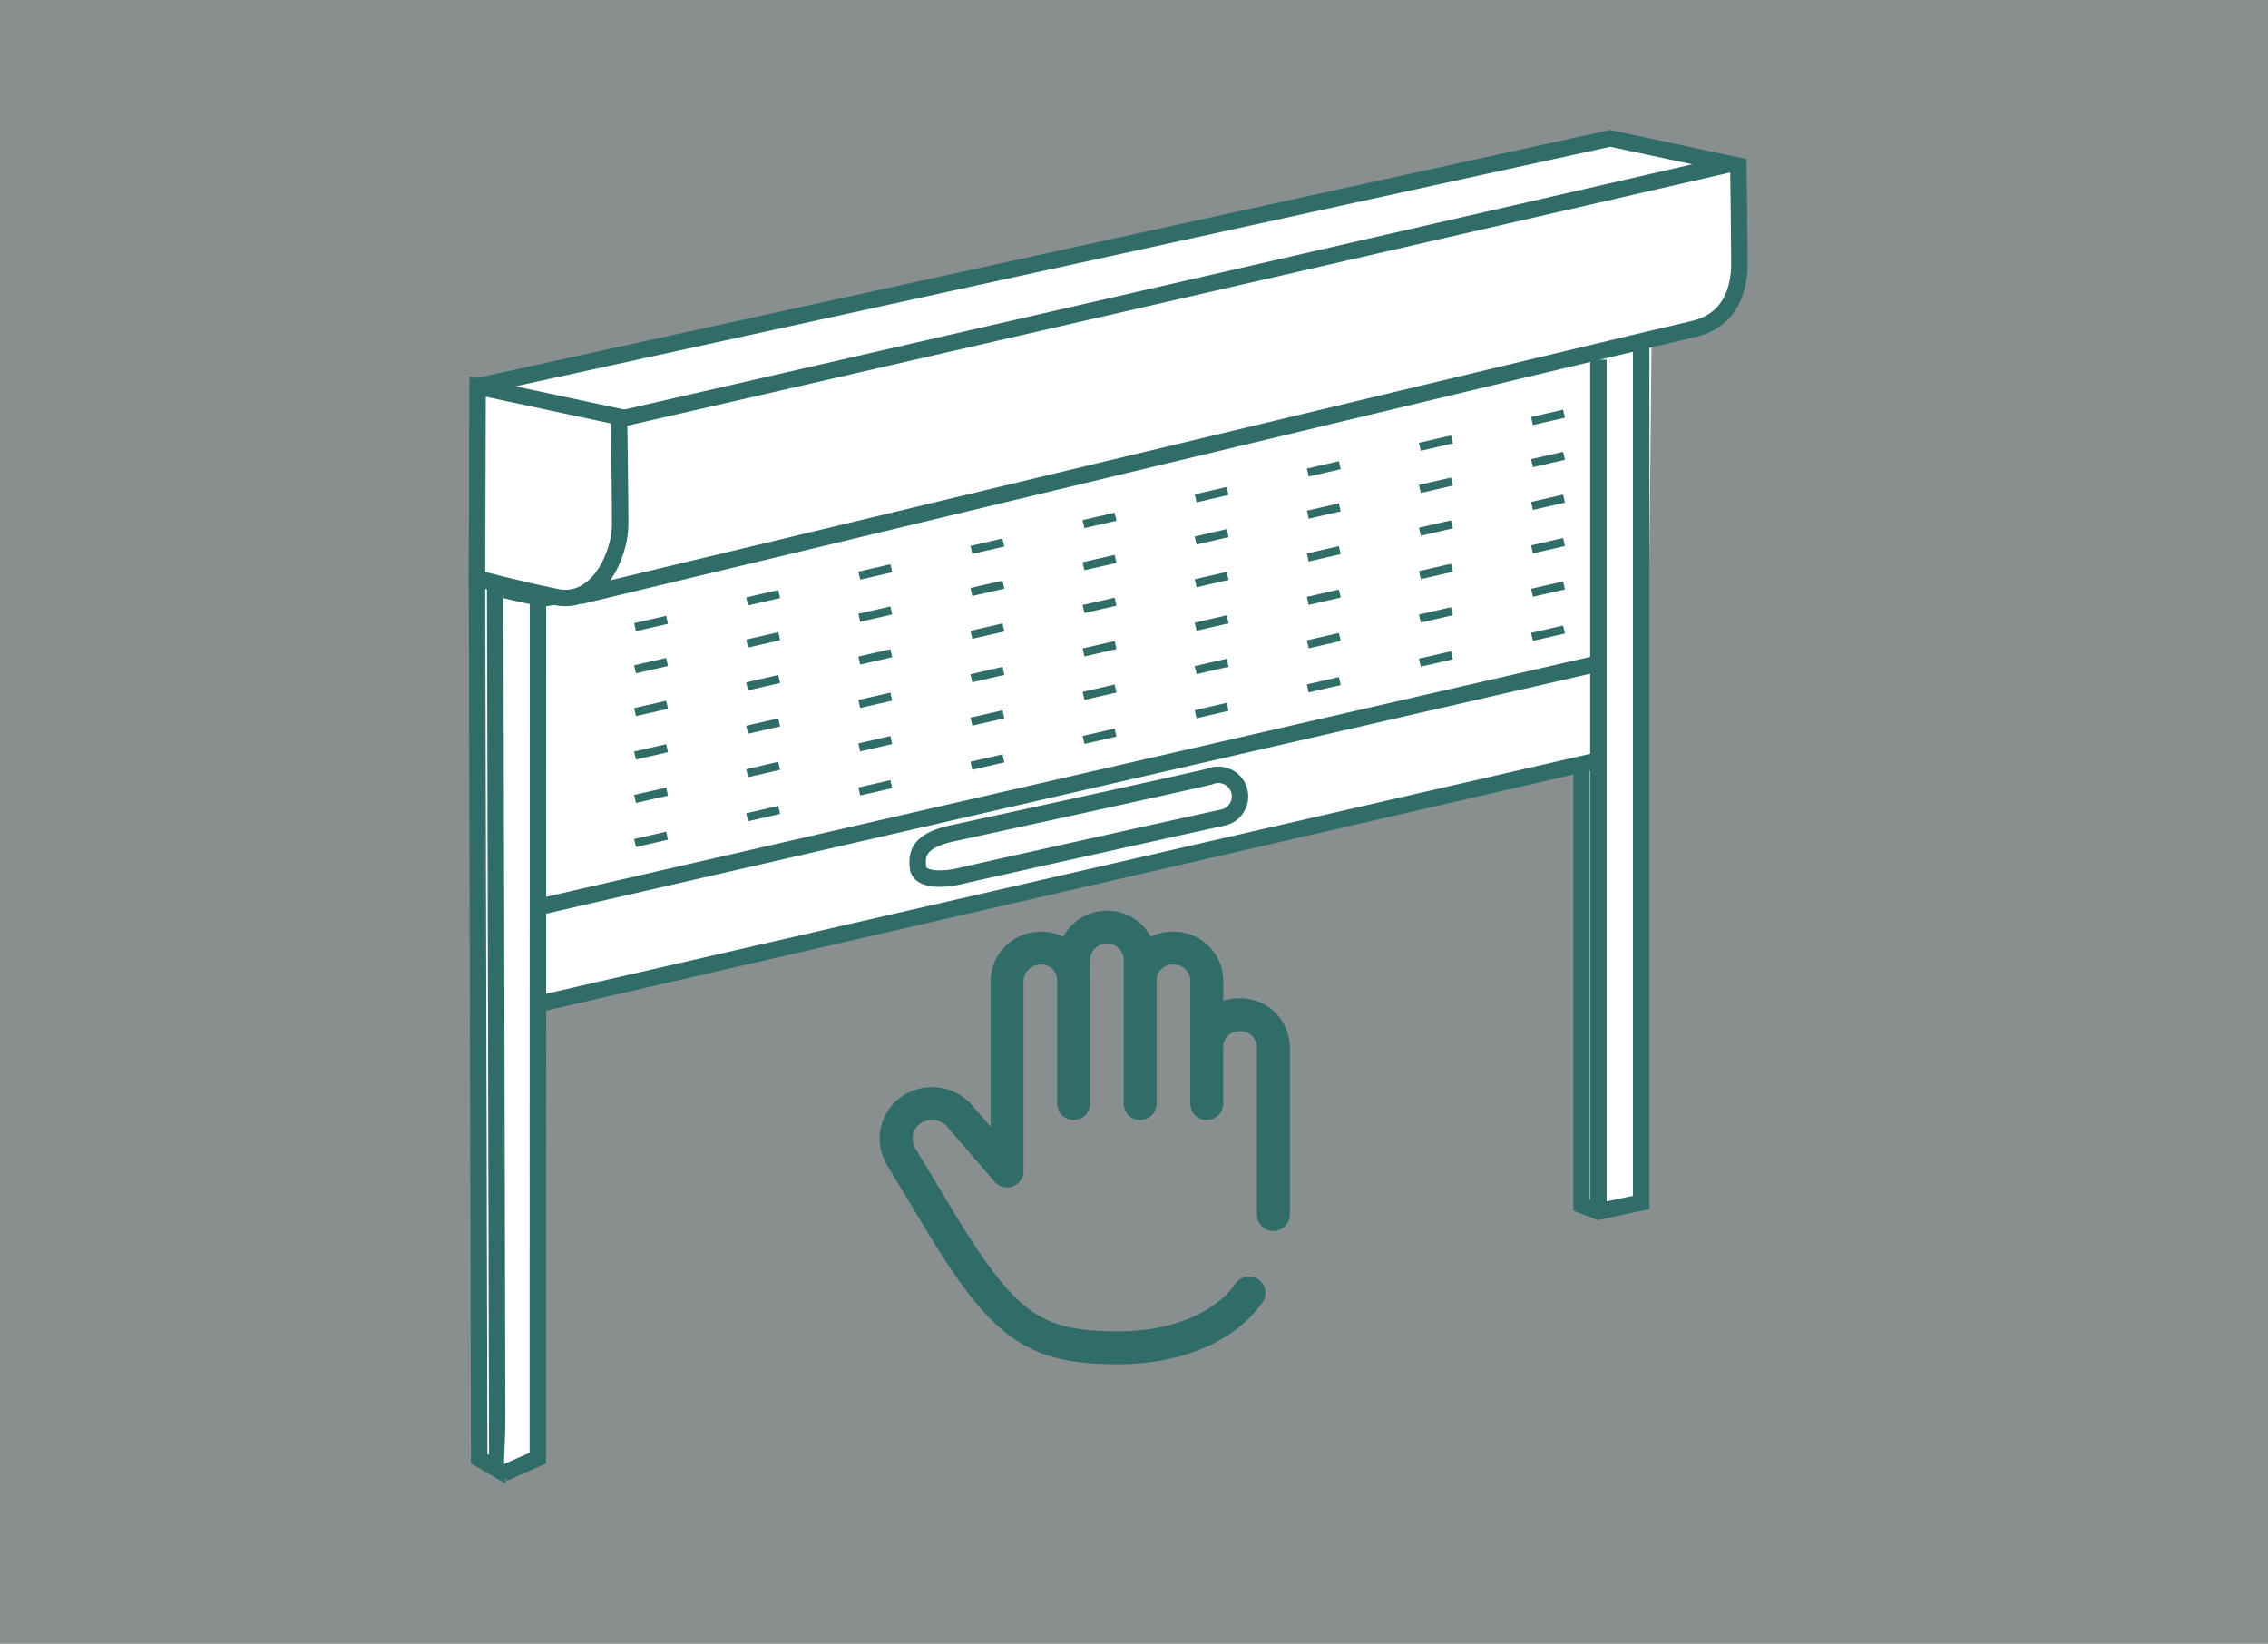 <svg xmlns="http://www.w3.org/2000/svg" width="138" height="100" viewBox="0 0 138 100">
  <rect x="0" y="0" width="138" height="100" fill="#333333" stroke="none"/>
  <g id="Groupe_4974" data-name="Groupe 4974" transform="translate(15450 -6122)">
    <rect id="Rectangle_2695" data-name="Rectangle 2695" width="138" height="100" transform="translate(-15450 6122)" fill="#dfe9e8" opacity="0.504"/>
    <g id="Groupe_4935" data-name="Groupe 4935" transform="translate(-26509 -2048)">
      <g id="Groupe_4896" data-name="Groupe 4896" transform="translate(178.746 -454.124)">
        <g id="Groupe_4893" data-name="Groupe 4893" transform="translate(10909.28 8632.544)">
          <path id="Tracé_1365" data-name="Tracé 1365" d="M1444.162,1008.683V952.708l71.494-15.209-.561,55.34h-3.23V966.023l-64.041,14.645v27.225l-1.9.791Z" transform="translate(-1444.161 -927.934)" fill="#fff"/>
          <path id="Tracé_1366" data-name="Tracé 1366" d="M.527,47.15l6.521,1.394s.053,3.6.053,4.969-1.025,3.734-2.945,3.339S.5,55.985.5,55.985Z" transform="translate(-0.501 -28.933)" fill="#fff" stroke="#306d68" stroke-width="1"/>
          <path id="Tracé_1367" data-name="Tracé 1367" d="M8.248,16.3,77.15,1.227l7.795,1.666s.063,4.306.063,5.94-.571,3.511-2.86,4.008c-1.886.409-67.733,16.24-67.733,16.24" transform="translate(-8.199 -1.227)" fill="#fff" stroke="#306d68" stroke-width="1"/>
          <line id="Ligne_1366" data-name="Ligne 1366" y1="15.973" x2="69.572" transform="translate(6.599 1.579)" fill="none" stroke="#306d68" stroke-width="1"/>
          <path id="Tracé_1368" data-name="Tracé 1368" d="M.5,72.944l.134,53.281,1.1.64L1.605,73.26" transform="translate(-0.501 -45.893)" fill="#fff" stroke="#306d68" stroke-width="1"/>
          <path id="Tracé_1369" data-name="Tracé 1369" d="M4.207,128.77l2.083-.917L6.3,75.478" transform="translate(-2.591 -47.558)" fill="#fff" stroke="#306d68" stroke-width="1"/>
          <path id="Tracé_1370" data-name="Tracé 1370" d="M200.355,30.8v52.12l-2.6.552-1.025-.395V56.2" transform="translate(-129.52 -18.181)" fill="#fff" stroke="#306d68" stroke-width="1"/>
          <line id="Ligne_1367" data-name="Ligne 1367" x1="64.523" y2="14.829" transform="translate(3.629 37.858)" fill="none" stroke="#306d68" stroke-width="1"/>
          <line id="Ligne_1368" data-name="Ligne 1368" x1="64.523" y2="14.829" transform="translate(3.629 31.96)" fill="none" stroke="#306d68" stroke-width="1"/>
          <line id="Ligne_1370" data-name="Ligne 1370" x1="61.172" y2="14.059" transform="translate(4.968 29.88)" fill="none" stroke="#306d68" stroke-width="0.5" stroke-dasharray="2 5"/>
          <line id="Ligne_1371" data-name="Ligne 1371" x1="61.172" y2="14.059" transform="translate(4.968 27.198)" fill="none" stroke="#306d68" stroke-width="0.5" stroke-dasharray="2 5"/>
          <line id="Ligne_1372" data-name="Ligne 1372" x1="61.172" y2="14.059" transform="translate(4.968 24.556)" fill="none" stroke="#306d68" stroke-width="0.5" stroke-dasharray="2 5"/>
          <line id="Ligne_1373" data-name="Ligne 1373" x1="61.172" y2="14.059" transform="translate(4.968 21.914)" fill="none" stroke="#306d68" stroke-width="0.5" stroke-dasharray="2 5"/>
          <line id="Ligne_1374" data-name="Ligne 1374" x1="61.172" y2="14.059" transform="translate(4.968 19.311)" fill="none" stroke="#306d68" stroke-width="0.5" stroke-dasharray="2 5"/>
          <line id="Ligne_1375" data-name="Ligne 1375" x1="61.172" y2="14.059" transform="translate(4.968 16.747)" fill="none" stroke="#306d68" stroke-width="0.5" stroke-dasharray="2 5"/>
          <path id="Tracé_1371" data-name="Tracé 1371" d="M0,51.827V0" transform="translate(68.232 13.462)" fill="none" stroke="#306d68" stroke-width="1"/>
          <path id="Tracé_1372" data-name="Tracé 1372" d="M.536,47.15l8.605,1.839s.07,4.754.07,6.558-1.353,4.928-3.887,4.407S.5,58.809.5,58.809Z" transform="translate(-0.501 -32.049)" fill="#fff" stroke="#306d68" stroke-width="1"/>
        </g>
        <path id="Tracé_1375" data-name="Tracé 1375" d="M10943.9,8683.4c-1.885.466-1.975,1.258-1.886,2.043s1.509.762,2.543.516,14.561-3.254,16.07-3.576a1.316,1.316,0,1,0-.857-2.481c-.405.1-.4.094-1.759.4C10953.475,8681.32,10943.9,8683.4,10943.9,8683.4Z" transform="translate(-5.902 -8.531)" fill="none" stroke="#306d68" stroke-width="1"/>
      </g>
      <g id="Icon_akar-hand" data-name="Icon akar-hand" transform="translate(11109.02 8221.407)">
        <path id="Tracé_121" data-name="Tracé 121" d="M28.209,22.488V12.358a2,2,0,0,0-2-2.026,1.961,1.961,0,0,0-2.053,2.026V8.306a2,2,0,0,0-2-2.026A1.97,1.97,0,0,0,20.1,8.306V7.026a2,2,0,0,0-2-2.026,2.04,2.04,0,0,0-2.053,2.026v1.28A1.95,1.95,0,0,0,14.026,6.28,2.039,2.039,0,0,0,12,8.333V19.787M16.052,8.306v7.429M20.1,8.306v7.429m4.052-7.429v7.429" transform="translate(-0.746 0)" fill="none" stroke="#306d68" stroke-linecap="round" stroke-linejoin="round" stroke-width="2"/>
        <path id="Tracé_122" data-name="Tracé 122" d="M25.977,28.025c-1.517,2.159-4.529,3.332-7.97,3.332-5.222,0-7.018-1.351-11.07-8.1L4.815,19.735A2.115,2.115,0,0,1,6,16.609a2.238,2.238,0,0,1,2.456.746L11.254,20.6" transform="translate(0 -0.765)" fill="none" stroke="#306d68" stroke-linecap="round" stroke-linejoin="round" stroke-width="2"/>
      </g>
    </g>
  </g>
</svg>
